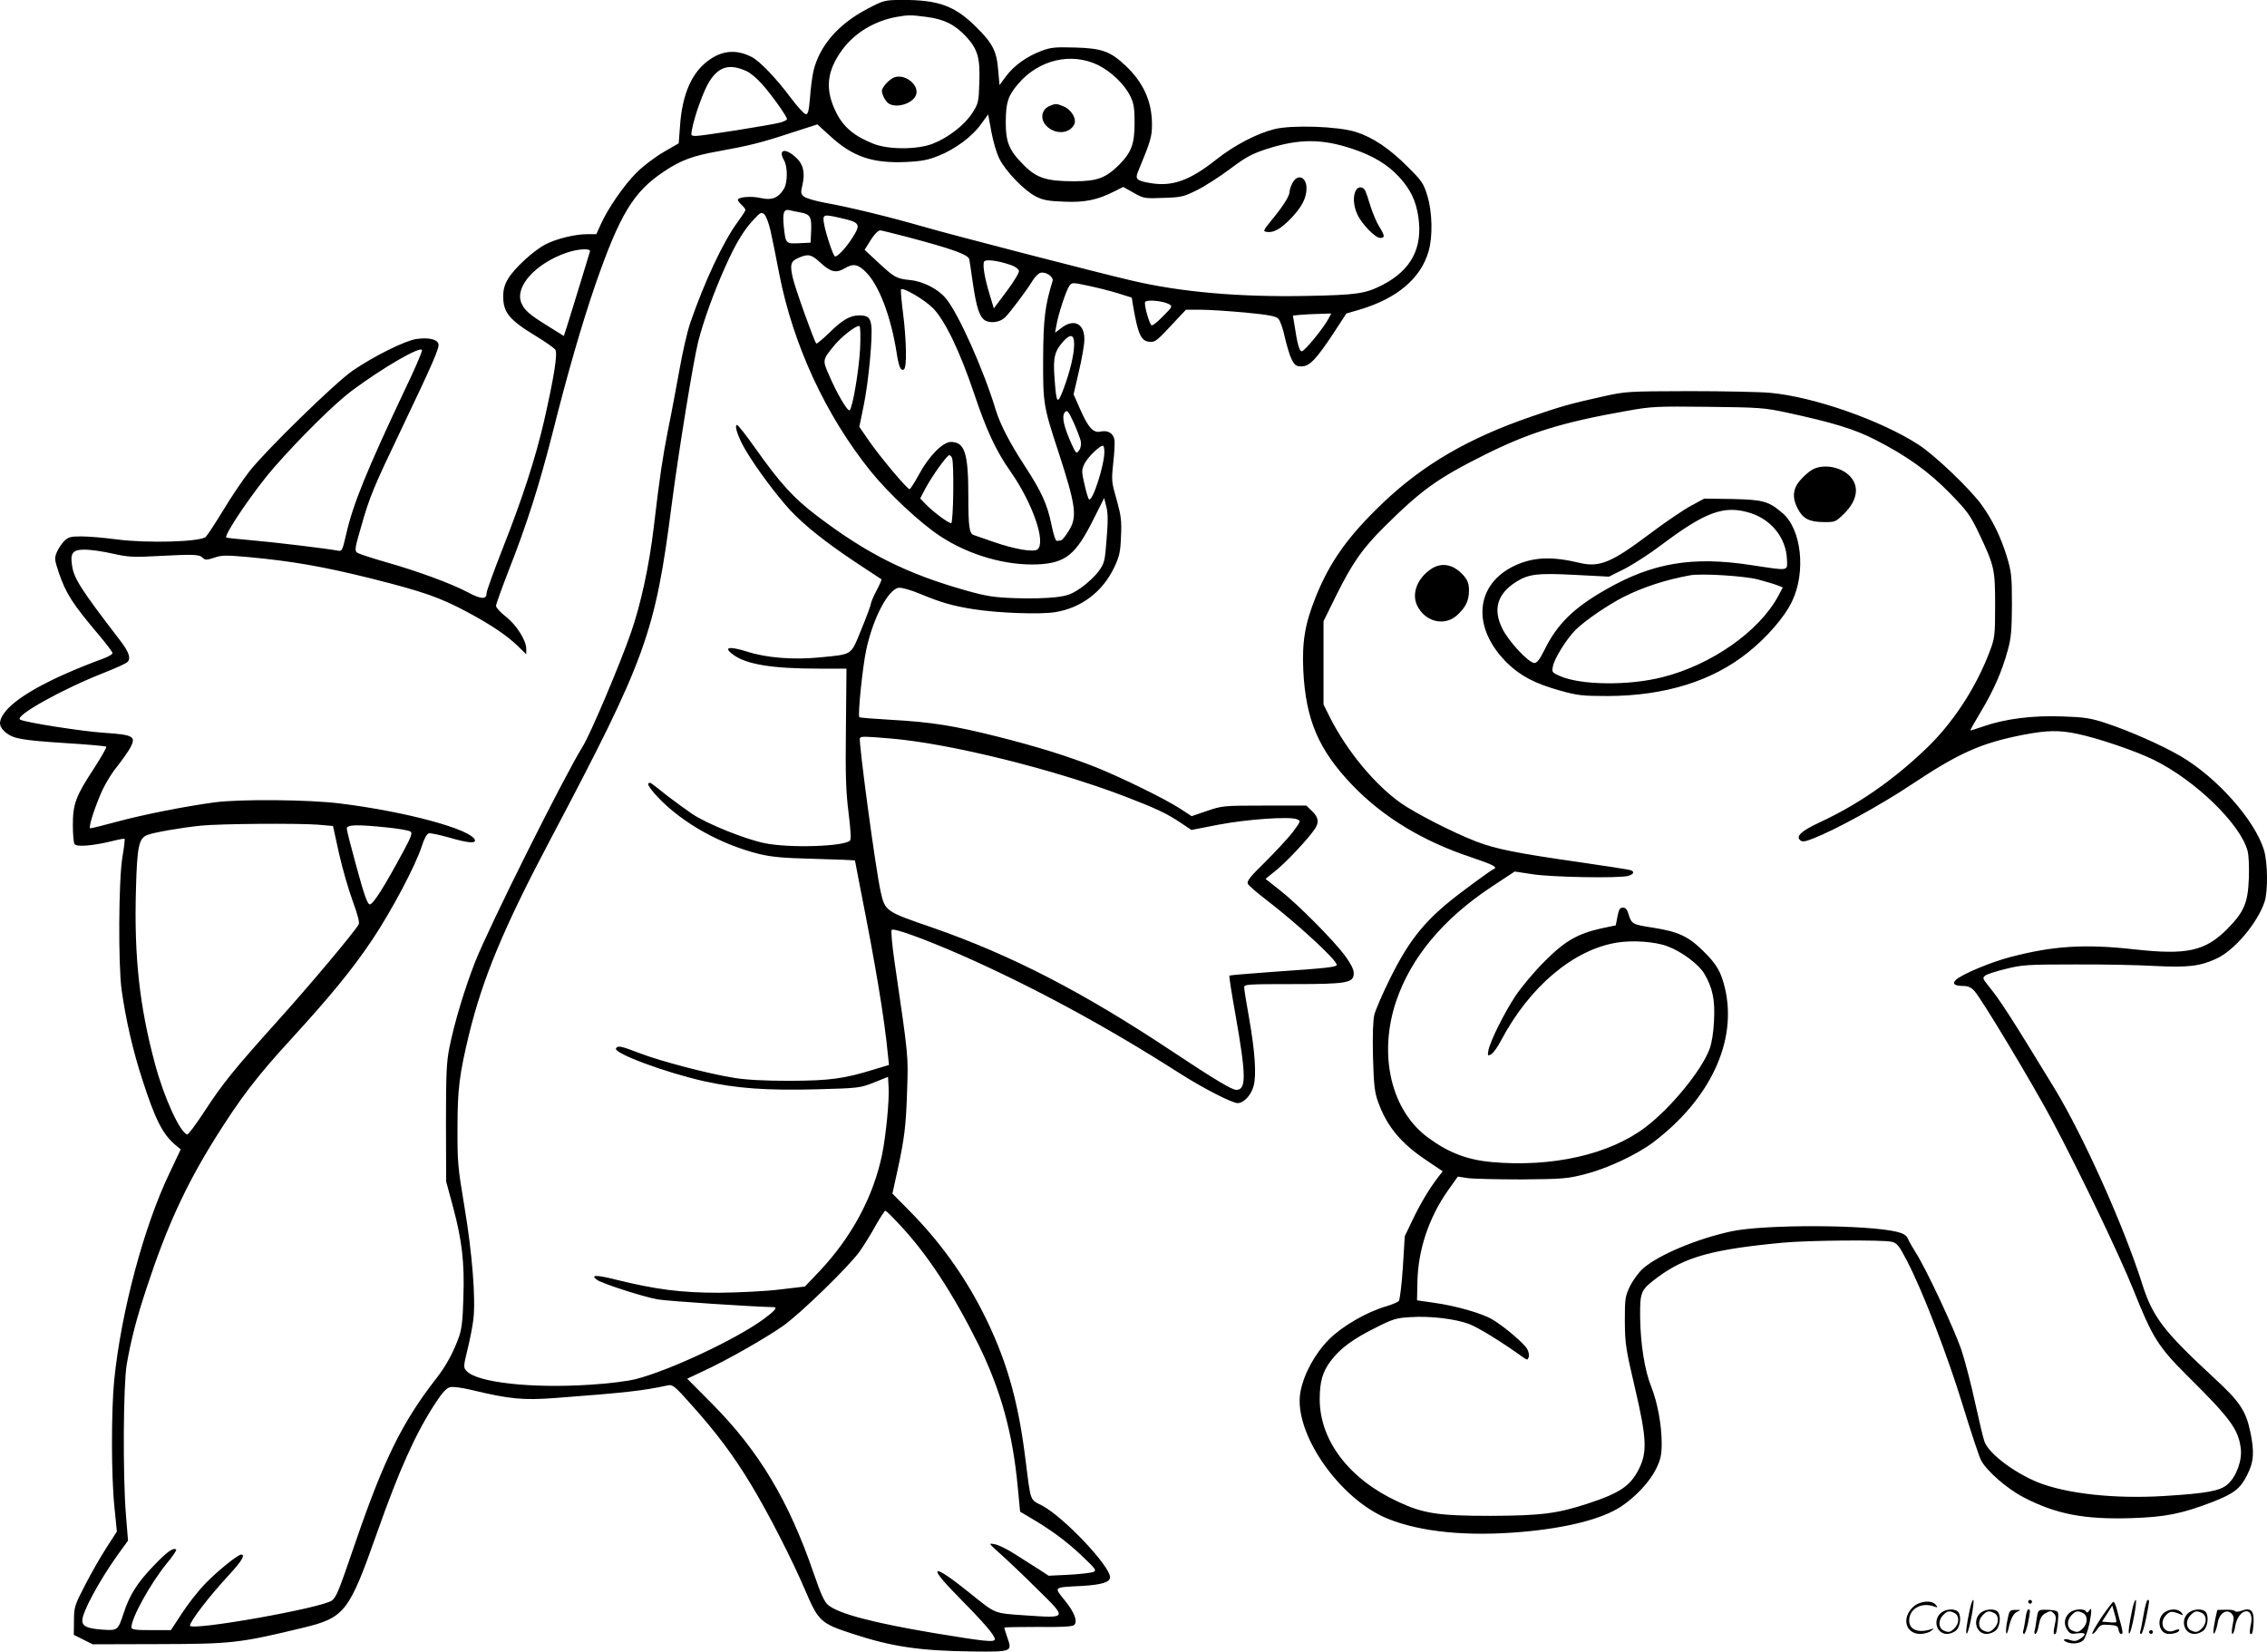 <?xml version="1.0" encoding="UTF-8"?>
<svg xmlns="http://www.w3.org/2000/svg" version="1.0" viewBox="0 0 1199.963 874.333" preserveAspectRatio="xMidYMid meet">
  <g transform="translate(-0.442,874.962) scale(0.1,-0.1)" fill="#000000" stroke="none">
    <path d="M4596 8703 c-155 -81 -254 -196 -286 -330 -6 -28 -15 -91 -18 -140 -6 -69 -10 -88 -22 -88 -8 0 -44 39 -80 87 -76 102 -163 193 -205 215 -78 41 -152 37 -223 -12 -94 -64 -146 -181 -158 -350 l-7 -94 -81 -47 c-45 -26 -109 -75 -142 -108 -67 -67 -152 -190 -189 -273 l-24 -53 -48 0 c-64 0 -163 -24 -221 -54 -62 -32 -166 -127 -198 -182 -19 -31 -26 -59 -26 -93 0 -86 32 -125 174 -211 50 -30 96 -63 102 -72 13 -21 -8 -150 -60 -378 -46 -199 -115 -411 -220 -677 -46 -117 -84 -222 -84 -233 0 -35 -28 -34 -101 5 -89 47 -267 112 -436 160 -73 21 -140 43 -148 49 -14 10 -12 25 20 134 46 163 67 212 208 507 173 363 209 444 202 465 -8 24 -53 34 -116 25 -59 -8 -224 -90 -337 -167 -92 -63 -457 -419 -547 -533 -34 -44 -97 -136 -138 -205 -42 -69 -84 -133 -94 -143 -30 -26 -310 -34 -470 -13 -67 9 -151 16 -188 16 -57 0 -69 -3 -91 -25 -14 -14 -31 -40 -39 -59 -13 -31 -12 -40 10 -106 39 -114 72 -165 212 -331 40 -47 73 -91 73 -97 0 -6 -21 -18 -47 -28 -293 -108 -480 -213 -533 -299 -25 -40 -20 -65 17 -95 40 -31 83 -39 311 -54 117 -7 215 -16 219 -19 3 -4 -27 -56 -67 -118 -95 -145 -110 -186 -110 -297 0 -48 4 -93 9 -101 11 -16 97 -9 199 16 34 9 64 14 66 12 2 -2 -3 -47 -12 -99 -20 -125 -22 -565 -4 -700 22 -157 60 -323 109 -473 68 -212 108 -291 174 -347 l30 -25 -61 -129 c-135 -283 -254 -730 -291 -1091 -16 -162 -16 -510 1 -672 l13 -131 -56 -87 c-31 -48 -82 -137 -113 -198 -55 -106 -58 -116 -58 -187 l-1 -75 50 -25 50 -25 350 1 c385 1 425 5 757 85 228 55 248 80 398 504 118 335 204 525 306 682 38 59 61 84 80 89 15 4 62 -2 112 -14 203 -49 274 -56 447 -43 371 28 461 38 596 67 24 5 37 -6 123 -103 133 -148 224 -270 318 -426 93 -155 215 -393 287 -562 67 -157 82 -170 241 -222 214 -71 364 -93 646 -96 204 -2 207 -1 181 72 -9 27 -17 51 -17 54 0 3 81 4 179 4 124 -2 183 2 191 10 20 19 2 67 -50 131 -58 72 -63 68 91 76 105 6 149 20 149 46 0 60 -244 317 -357 378 -70 37 -61 11 -93 264 -39 306 -102 521 -224 762 -101 198 -231 378 -391 539 l-87 88 26 118 c38 175 46 239 52 431 6 185 8 168 -68 687 -12 84 -18 156 -14 160 11 11 169 -46 366 -132 374 -165 764 -375 1155 -625 123 -79 281 -160 310 -160 33 0 72 42 85 91 16 57 7 186 -25 365 -14 76 -25 147 -25 157 0 16 19 17 255 17 291 0 325 6 325 58 0 20 -16 51 -46 92 -60 81 -249 272 -345 347 l-76 60 58 47 c56 46 167 164 202 216 25 36 21 63 -14 96 l-30 29 -222 0 c-217 0 -224 -1 -303 -28 l-82 -28 -63 41 c-80 52 -312 165 -444 218 -147 58 -306 108 -520 162 -231 58 -350 77 -563 89 -90 5 -166 11 -169 14 -9 10 17 268 37 359 36 167 117 320 172 326 15 2 64 -12 110 -31 110 -46 175 -65 283 -82 130 -21 357 -29 435 -16 140 23 252 109 313 239 27 57 32 81 35 163 4 82 0 110 -23 193 -27 93 -28 102 -18 195 6 53 9 109 6 124 -7 34 -35 50 -73 42 -39 -9 -65 20 -109 120 l-34 77 28 121 c16 67 29 143 29 168 2 85 -55 114 -121 63 l-34 -26 7 39 c10 60 52 186 68 208 14 20 16 20 100 2 48 -10 119 -28 158 -40 l73 -23 7 -44 c27 -156 43 -190 94 -190 26 0 34 7 137 118 l49 52 77 0 c43 0 149 -7 237 -15 124 -12 163 -19 175 -33 9 -9 25 -53 34 -97 10 -44 26 -97 36 -117 17 -33 24 -38 53 -38 42 0 78 38 171 179 l66 101 72 21 c197 59 322 165 363 308 23 78 20 210 -7 296 -19 63 -29 78 -103 151 -96 97 -186 157 -275 185 -93 30 -338 38 -431 15 -95 -24 -213 -86 -309 -162 -139 -110 -231 -143 -345 -124 -73 12 -84 21 -69 58 70 169 75 188 75 257 -1 120 -47 220 -141 308 -80 75 -124 91 -266 95 -103 3 -128 1 -176 -17 -80 -30 -145 -77 -188 -133 l-36 -49 -7 79 c-8 102 -30 143 -117 229 -113 112 -198 143 -391 143 -93 -1 -96 -1 -184 -47z m313 -43 c93 -12 151 -41 211 -106 61 -67 73 -113 68 -246 -3 -98 -5 -107 -38 -158 -40 -62 -126 -129 -208 -161 -81 -32 -233 -32 -313 -1 -102 40 -160 89 -198 165 -61 122 -52 220 33 335 65 88 170 151 286 172 62 11 75 11 159 0z m908 -255 c70 -35 141 -103 171 -166 18 -37 22 -63 22 -140 0 -112 -17 -156 -82 -222 -71 -70 -116 -87 -239 -87 -144 0 -197 17 -264 84 -80 80 -97 121 -97 232 1 103 12 137 67 201 109 127 280 167 422 98z m-1859 -33 c18 -8 56 -40 83 -71 52 -59 129 -168 129 -182 0 -5 -17 -13 -39 -19 -50 -13 -408 -70 -443 -70 -26 0 -27 2 -21 33 13 72 63 210 92 255 51 81 108 96 199 54z m1337 -464 c33 -66 132 -168 193 -199 38 -19 67 -24 148 -27 110 -5 177 9 266 54 l48 24 55 -31 c53 -30 58 -31 157 -27 96 3 108 6 178 41 41 20 120 71 175 112 84 63 115 80 195 106 171 55 291 55 455 0 108 -36 185 -83 245 -148 61 -67 89 -125 102 -212 24 -165 -38 -282 -192 -361 -89 -45 -132 -52 -400 -57 -354 -7 -666 20 -928 82 -173 40 -953 242 -1098 284 -180 52 -393 104 -517 126 -54 10 -107 25 -117 34 -17 14 -18 21 -8 62 15 66 4 112 -38 148 -56 50 -92 38 -59 -19 19 -34 19 -116 -1 -150 -29 -48 -64 -62 -122 -49 -49 12 -122 6 -122 -10 0 -4 9 -16 20 -26 11 -10 20 -22 20 -27 0 -5 -18 -32 -39 -61 -77 -103 -178 -319 -253 -537 -16 -47 -42 -160 -58 -253 -17 -92 -43 -234 -60 -315 -28 -144 -43 -239 -75 -512 -24 -204 -69 -411 -121 -560 -57 -165 -215 -538 -254 -600 -98 -157 -495 -951 -570 -1141 -55 -140 -110 -321 -137 -456 -15 -74 -18 -138 -18 -398 l1 -310 37 -137 c47 -176 61 -293 54 -481 -3 -117 -9 -165 -24 -207 -31 -84 -67 -150 -118 -216 -181 -232 -278 -429 -429 -869 -89 -260 -99 -285 -123 -307 -43 -39 -753 -165 -753 -134 0 22 101 154 200 261 73 78 95 115 71 115 -18 0 -128 -89 -192 -156 -37 -38 -92 -109 -123 -157 l-57 -87 -105 0 c-85 0 -104 3 -104 15 0 50 101 232 187 338 31 37 53 70 50 73 -14 14 -50 -12 -120 -86 -85 -88 -127 -154 -158 -250 -31 -93 -31 -93 -117 -87 -77 6 -102 18 -102 48 0 45 89 209 185 344 l57 79 -11 136 c-17 208 -14 688 4 796 23 131 51 241 105 404 106 323 206 541 361 790 135 216 223 331 401 525 213 233 327 372 433 530 102 153 229 392 262 495 13 41 27 66 38 68 9 2 56 -8 106 -22 99 -29 143 -33 137 -13 -18 56 -364 150 -713 193 -164 21 -531 24 -665 6 -156 -21 -374 -64 -515 -102 -77 -21 -142 -37 -144 -35 -7 8 19 93 54 176 20 49 57 111 88 149 28 36 61 82 72 103 31 58 14 67 -136 77 -122 8 -420 55 -448 70 -34 18 223 162 449 250 58 23 111 47 119 55 20 20 8 54 -44 121 -202 263 -239 321 -249 389 -11 67 3 85 67 85 29 0 95 -9 147 -21 84 -19 111 -20 240 -13 190 10 220 9 237 -9 14 -13 20 -13 61 0 39 14 62 14 176 4 239 -22 403 -51 660 -115 273 -69 359 -99 505 -177 123 -66 205 -121 264 -177 l47 -46 0 29 c0 45 -53 128 -109 171 -28 22 -50 46 -51 56 0 9 30 92 66 185 97 246 164 457 234 733 78 311 153 570 225 780 129 372 201 492 360 599 92 62 156 86 293 110 161 29 229 46 383 97 l140 45 66 -60 c120 -111 225 -147 403 -139 85 4 118 11 173 33 89 36 178 102 224 167 l38 52 17 -92 c9 -50 28 -115 43 -144z m-1053 -283 c51 -10 59 -23 56 -97 l-3 -63 -61 -3 c-71 -3 -71 -3 -81 89 -7 72 0 93 30 86 12 -3 39 -9 59 -12z m-159 -97 c9 -40 30 -143 46 -228 74 -378 247 -751 484 -1045 95 -118 262 -274 367 -343 154 -102 351 -158 520 -150 146 8 199 51 293 240 l56 111 11 -44 c9 -33 10 -77 2 -171 -9 -119 -11 -129 -42 -172 -18 -25 -59 -64 -92 -87 -51 -35 -70 -43 -136 -51 -42 -5 -138 -8 -212 -5 -115 4 -153 10 -260 40 -315 89 -522 192 -789 394 -126 96 -195 171 -328 359 -48 68 -92 124 -97 124 -17 0 5 -66 46 -135 53 -90 160 -234 233 -314 77 -83 192 -174 350 -279 72 -47 132 -87 135 -89 2 -2 -9 -28 -25 -58 -16 -30 -30 -62 -31 -72 -1 -10 -24 -72 -51 -137 -57 -139 -42 -129 -224 -147 -137 -13 -277 -2 -380 31 -99 31 -129 23 -71 -18 69 -50 207 -72 447 -72 l150 0 -3 -312 c-3 -253 0 -340 14 -451 11 -87 14 -141 8 -147 -32 -32 -321 -41 -452 -14 -104 21 -307 103 -384 155 -35 24 -94 67 -133 97 -38 31 -75 59 -82 64 -7 5 -14 5 -18 -2 -3 -5 20 -38 52 -71 129 -136 330 -249 535 -300 66 -16 127 -22 296 -26 116 -3 212 -7 212 -9 0 -2 13 -70 29 -151 80 -403 127 -685 145 -875 l6 -56 -73 -22 c-167 -52 -241 -61 -452 -62 -135 0 -232 5 -297 16 -137 22 -388 88 -497 130 -99 38 -116 42 -126 26 -16 -25 257 -127 466 -174 171 -38 330 -50 594 -43 224 6 232 7 305 36 l75 30 3 -57 c4 -70 -14 -250 -34 -352 -46 -224 -161 -439 -332 -620 l-77 -81 -135 -16 c-74 -9 -218 -16 -320 -17 -199 0 -334 17 -548 70 -103 26 -135 25 -97 -2 26 -19 245 -90 321 -103 46 -9 520 -40 612 -41 24 0 11 -17 -51 -63 -146 -107 -495 -271 -677 -318 -43 -11 -145 -24 -246 -30 -307 -20 -596 12 -650 73 -17 18 -17 24 5 114 13 52 27 124 31 160 13 107 -6 349 -47 594 -35 209 -38 239 -37 420 0 205 10 280 60 490 74 303 184 568 434 1040 504 954 552 1085 640 1770 37 284 114 756 140 861 29 113 82 259 143 396 58 129 99 196 155 255 32 34 37 36 52 23 9 -8 24 -47 33 -87z m377 66 c91 -20 99 -32 67 -86 -36 -61 -91 -123 -104 -115 -10 7 -47 118 -57 173 -8 50 -5 51 94 28z m347 -99 c238 -63 322 -93 328 -118 2 -12 11 -69 19 -127 19 -131 36 -181 67 -198 29 -15 76 -8 102 16 23 21 115 143 146 194 12 20 31 40 42 43 27 9 72 -21 65 -43 -40 -128 -49 -203 -50 -407 -1 -240 1 -255 80 -495 95 -292 102 -348 54 -423 -16 -26 -34 -48 -40 -48 -5 -1 -15 -2 -21 -3 -7 -1 -19 36 -29 86 -22 108 -52 174 -140 309 -81 124 -132 223 -155 299 -63 209 -197 510 -264 590 -41 50 -120 90 -189 97 -72 7 -84 14 -170 94 l-71 66 21 34 c27 45 49 69 62 69 6 0 70 -16 143 -35z m-1680 -77 c-2 -7 -25 -83 -51 -168 -26 -85 -56 -183 -67 -217 l-20 -62 -82 51 c-100 62 -126 84 -143 124 -36 86 75 209 240 266 61 21 130 24 123 6z m1219 -58 c56 -52 84 -58 131 -30 44 26 70 21 112 -22 69 -70 131 -234 161 -423 12 -78 22 -101 39 -91 16 10 14 145 -4 293 -9 69 -14 128 -11 131 12 11 124 -55 168 -99 63 -63 142 -226 218 -451 66 -197 116 -305 195 -417 116 -167 187 -372 141 -410 -20 -16 -122 1 -233 40 -48 17 -95 33 -104 36 -24 7 -29 46 -29 208 0 225 -19 285 -92 285 -43 0 -116 -74 -168 -170 -24 -44 -47 -80 -51 -80 -13 0 -157 172 -215 256 l-51 74 23 112 c26 125 49 372 40 427 -6 40 -19 51 -64 51 -48 0 -89 -24 -159 -93 -34 -33 -65 -59 -68 -56 -11 12 -114 298 -125 351 -15 68 -10 85 32 103 51 22 67 18 114 -25z m1011 -14 c21 -7 39 -21 41 -30 2 -9 -27 -58 -65 -108 l-68 -91 -22 73 c-26 85 -38 154 -30 174 6 15 72 7 144 -18z m834 -206 c21 -12 20 -14 -32 -66 -29 -30 -56 -51 -60 -46 -14 15 -40 112 -33 123 8 14 92 6 125 -11z m845 -78 c-25 -48 -126 -172 -141 -172 -13 0 -24 40 -40 147 l-7 42 39 4 c21 2 66 4 101 5 l63 2 -15 -28z m-2479 -161 c-7 -117 -39 -307 -55 -323 -10 -10 -69 90 -112 192 -32 72 -31 76 28 148 40 50 122 113 136 105 5 -4 6 -55 3 -122z m1133 27 c0 -55 -21 -143 -56 -237 -33 -88 -38 -81 -48 61 -8 106 1 140 49 193 37 39 55 33 55 -17z m-3546 -249 c-196 -415 -272 -600 -307 -757 -21 -90 -22 -92 -47 -87 -52 10 -339 45 -459 55 -69 6 -126 12 -129 14 -13 14 151 255 253 371 140 160 322 339 410 405 171 127 368 240 373 216 2 -8 -40 -105 -94 -217z m3581 -264 c3 -19 0 -38 -9 -50 -14 -19 -16 -17 -40 35 -40 89 -53 145 -36 166 13 15 18 10 47 -52 17 -38 34 -83 38 -99z m125 -58 c0 -70 -62 -263 -81 -251 -4 2 -15 38 -24 78 -16 70 -16 77 0 111 16 33 79 95 97 95 5 0 8 -15 8 -33z m-806 -33 c11 -30 7 -344 -5 -344 -15 0 -97 61 -134 100 l-30 31 28 53 c34 64 114 176 126 176 5 0 12 -7 15 -16z m-324 -1484 c311 -26 864 -163 1240 -307 163 -63 220 -89 297 -141 l54 -36 144 28 c152 29 374 44 413 29 23 -9 23 -9 -21 -69 -25 -32 -91 -103 -146 -158 -81 -79 -99 -102 -91 -116 5 -9 46 -45 92 -80 168 -129 378 -322 378 -348 0 -12 -56 -18 -335 -37 -126 -9 -231 -18 -233 -20 -3 -2 12 -95 32 -207 57 -324 58 -398 4 -398 -23 0 -116 56 -333 200 -476 317 -858 514 -1275 659 -248 85 -251 87 -274 190 -27 119 -118 799 -110 813 6 10 22 10 164 -2z m-3034 -456 l81 -7 32 -146 c18 -80 51 -194 73 -253 25 -69 37 -112 31 -122 -23 -41 -261 -325 -439 -522 -220 -245 -283 -323 -376 -466 -46 -70 -87 -126 -93 -124 -38 11 -122 194 -170 373 -82 304 -111 567 -101 921 6 233 15 275 62 292 34 13 176 38 284 49 103 10 503 13 616 5z m369 -15 c61 -6 116 -16 123 -22 10 -7 2 -29 -34 -96 -106 -197 -166 -292 -183 -289 -12 2 -30 53 -68 193 -29 105 -53 198 -53 208 0 21 51 23 215 6z m2706 -2097 c149 -157 287 -368 421 -637 120 -244 183 -470 210 -762 l12 -126 44 -26 c117 -68 194 -125 276 -201 84 -80 87 -84 65 -93 -13 -4 -71 -11 -129 -14 l-105 -5 -52 34 c-29 18 -85 54 -126 80 -40 26 -89 50 -108 53 -34 6 -33 6 31 -52 36 -32 124 -115 195 -186 160 -157 161 -154 -62 -139 -172 12 -155 6 -296 119 -197 159 -230 152 -66 -14 143 -145 199 -210 199 -231 0 -18 -53 -12 -325 33 -320 54 -503 102 -557 148 -20 16 -39 58 -77 169 -132 384 -290 647 -537 896 l-132 133 91 43 c121 56 323 171 417 237 93 66 348 314 405 394 23 33 62 95 85 138 24 42 47 77 51 77 4 0 35 -30 70 -68z M4731 8337 c-13 -7 -33 -24 -44 -39 -18 -24 -18 -30 -7 -58 7 -17 21 -35 31 -40 41 -23 117 0 139 40 30 56 -59 127 -119 97z M5563 8190 c-50 -20 -56 -77 -12 -114 47 -39 114 -33 139 14 15 29 -13 78 -55 96 -39 16 -42 16 -72 4z M6845 7780 c-8 -16 -15 -37 -15 -47 0 -22 -36 -78 -99 -154 -41 -51 -42 -54 -21 -57 36 -6 76 17 130 74 56 59 80 106 80 157 0 61 -48 79 -75 27z M7181 7741 c-16 -29 -13 -81 8 -126 23 -51 95 -125 121 -125 26 0 25 12 -5 60 -14 22 -34 70 -46 107 -11 38 -24 75 -28 83 -12 23 -38 24 -50 1z M8490 6651 c-171 -38 -225 -53 -378 -106 -333 -114 -574 -254 -789 -459 -182 -174 -279 -309 -354 -496 -57 -142 -73 -236 -66 -390 13 -261 81 -420 259 -606 163 -170 374 -298 631 -383 121 -41 143 -53 114 -64 -7 -3 -76 -52 -153 -110 -199 -148 -286 -253 -394 -472 -38 -77 -74 -161 -81 -187 -7 -31 -10 -108 -7 -225 4 -149 9 -188 27 -237 46 -128 120 -218 253 -307 l89 -60 -21 -27 c-47 -60 -94 -138 -136 -225 l-44 -92 -10 -165 c-6 -90 -16 -170 -21 -177 -6 -7 -35 -19 -65 -28 -104 -30 -234 -105 -304 -175 -75 -75 -134 -183 -152 -278 -40 -214 205 -569 464 -673 175 -70 419 -94 708 -69 240 21 427 69 526 135 77 51 153 133 185 200 24 50 29 73 29 136 0 96 -23 217 -55 297 -35 86 -57 226 -59 367 -1 138 2 145 94 214 145 107 289 147 660 182 140 13 528 16 577 5 29 -7 39 -19 83 -104 81 -156 213 -497 295 -766 42 -137 85 -266 95 -286 29 -56 137 -151 226 -197 173 -90 323 -118 573 -110 179 6 264 23 428 86 112 44 146 70 182 142 36 71 39 124 16 232 -23 108 -56 158 -190 281 -268 248 -325 322 -381 497 -97 307 -314 790 -466 1039 -236 387 -285 462 -347 539 -33 41 -34 44 -17 57 10 7 59 23 110 35 83 21 116 23 361 23 149 1 340 -3 425 -8 173 -9 239 -2 327 39 94 43 216 187 254 300 19 56 17 208 -3 275 -49 159 -248 383 -440 496 -99 58 -271 134 -395 175 -85 28 -116 32 -233 36 -156 6 -301 -13 -412 -51 -40 -14 -73 -24 -74 -23 -2 1 24 46 56 100 67 111 112 214 142 325 18 64 21 105 22 242 0 151 -3 173 -27 253 -32 104 -74 190 -132 272 -61 85 -248 264 -336 321 -202 130 -555 253 -784 274 -55 5 -248 9 -430 9 -323 -1 -333 -1 -455 -28z m970 -85 c246 -53 360 -88 470 -144 170 -87 284 -169 397 -285 90 -92 107 -116 151 -208 83 -175 87 -191 87 -384 0 -162 -2 -173 -29 -245 -73 -193 -197 -382 -340 -517 -176 -168 -358 -293 -560 -387 -97 -45 -128 -74 -102 -95 10 -9 26 -7 66 9 123 48 357 177 517 283 258 172 373 223 598 267 126 24 189 25 284 5 111 -23 308 -90 406 -138 218 -107 458 -339 496 -481 7 -24 9 -86 7 -147 -5 -130 -26 -178 -114 -267 -118 -118 -213 -139 -493 -108 -260 29 -428 19 -656 -41 -101 -26 -254 -90 -287 -120 -23 -21 -8 -33 40 -33 23 0 41 -8 57 -26 37 -39 309 -493 411 -684 150 -282 352 -704 430 -896 103 -258 131 -303 293 -464 221 -219 263 -277 276 -376 9 -64 -23 -151 -69 -192 -40 -35 -109 -48 -338 -62 -261 -16 -516 12 -668 73 -126 52 -256 150 -281 214 -6 15 -28 107 -49 203 -21 97 -54 225 -74 285 -38 111 -188 432 -242 515 -16 25 -34 57 -40 71 -9 19 -24 29 -56 37 -156 39 -703 41 -880 3 -183 -40 -381 -123 -465 -195 -23 -20 -54 -62 -70 -94 -26 -54 -28 -64 -28 -187 1 -121 5 -145 54 -355 61 -260 65 -336 22 -424 -46 -93 -101 -130 -275 -187 -159 -52 -246 -63 -511 -64 -279 0 -357 12 -493 76 -257 119 -412 324 -412 541 0 94 15 146 59 204 49 65 116 115 237 175 91 46 109 52 185 56 104 7 237 -9 311 -37 46 -17 177 -98 285 -176 21 -15 23 -15 29 1 4 9 0 28 -7 42 -16 30 -124 122 -186 158 -53 32 -193 72 -308 88 l-90 13 2 95 c3 171 60 342 162 487 l52 73 52 -8 c29 -4 158 -7 287 -7 218 2 242 4 335 28 118 30 275 104 361 169 302 229 445 536 379 815 -21 88 -44 128 -117 199 -77 76 -131 101 -266 122 -109 17 -111 18 -129 76 -6 20 -15 30 -28 30 -16 0 -22 -10 -29 -47 l-9 -47 -76 -16 c-126 -28 -194 -67 -301 -175 -53 -52 -121 -134 -153 -181 -61 -93 -133 -237 -144 -289 -5 -30 -4 -31 14 -22 11 6 35 39 53 74 151 285 383 481 615 518 83 13 201 5 266 -20 74 -27 166 -96 194 -144 45 -76 58 -140 52 -251 -3 -63 -12 -118 -24 -150 -44 -115 -204 -310 -338 -412 -190 -145 -495 -214 -816 -185 -127 12 -224 48 -331 126 -200 143 -270 440 -173 727 79 231 248 434 503 603 l124 82 92 -14 c98 -16 461 -23 509 -9 29 8 35 22 13 30 -8 3 -129 22 -268 42 -336 48 -446 70 -550 110 -122 47 -321 149 -398 203 -138 97 -286 276 -376 454 l-34 68 0 220 0 221 69 140 c85 170 136 243 249 356 201 200 285 260 537 386 237 118 412 172 754 232 127 23 155 24 426 21 269 -3 299 -5 415 -30z M9595 6262 c-17 -10 -45 -35 -63 -56 -37 -43 -42 -91 -14 -145 28 -56 61 -74 136 -75 64 -1 66 0 110 43 72 70 84 145 33 199 -48 52 -146 68 -202 34z M8955 6072 c-38 -20 -135 -86 -215 -146 -207 -156 -269 -181 -375 -156 -145 35 -242 31 -339 -13 -214 -98 -234 -328 -46 -515 72 -71 151 -112 285 -149 89 -25 117 -28 250 -28 301 1 553 79 741 230 100 79 196 190 234 271 75 156 50 383 -51 468 -74 63 -102 70 -264 74 l-150 2 -70 -38z m311 -37 c114 -35 192 -132 197 -245 2 -65 17 -63 -188 -32 -311 48 -522 13 -770 -129 -172 -98 -259 -184 -326 -321 -25 -50 -39 -68 -53 -68 -30 0 -138 116 -170 183 -50 102 -26 183 73 246 66 42 114 48 319 37 l173 -9 82 41 c45 23 134 80 197 128 233 175 330 210 466 169z m44 -353 c41 -11 88 -25 103 -31 l28 -11 -26 -49 c-101 -185 -352 -361 -610 -426 -179 -46 -434 -43 -544 6 -41 18 -43 21 -37 50 8 43 72 146 121 195 50 49 167 129 252 173 106 53 222 91 353 115 60 11 287 -3 360 -22z M7579 5737 c-73 -49 -104 -130 -73 -194 42 -85 143 -110 209 -52 47 42 65 78 65 133 0 33 -6 52 -26 76 -53 62 -117 76 -175 37z M10431 230 c-18 -85 -24 -135 -15 -127 12 11 43 177 33 177 -4 0 -12 -22 -18 -50z M10740 270 c0 -5 5 -10 10 -10 6 0 10 5 10 10 0 6 -4 10 -10 10 -5 0 -10 -4 -10 -10z M11291 230 c-18 -85 -24 -135 -15 -127 12 11 43 177 33 177 -4 0 -12 -22 -18 -50z M11351 203 c-7 -42 -15 -82 -18 -90 -3 -7 -1 -13 5 -13 5 0 17 37 26 83 19 95 19 97 8 97 -4 0 -14 -34 -21 -77z M10131 243 c-63 -59 -40 -143 38 -143 20 0 46 7 57 16 18 14 18 15 -6 7 -64 -19 -110 0 -110 48 0 61 63 98 130 75 22 -8 23 -7 11 8 -22 27 -85 21 -120 -11z M11126 185 c-31 -47 -52 -85 -46 -85 5 0 17 11 26 25 15 23 23 26 63 23 39 -3 46 -6 49 -25 2 -13 8 -23 13 -23 11 0 11 6 0 50 -6 19 -15 54 -21 78 -6 23 -14 42 -19 42 -4 0 -33 -38 -65 -85z m80 -22 c-2 -3 -20 -3 -40 -1 l-35 3 27 42 27 43 12 -42 c7 -23 11 -43 9 -45z M10283 215 c-50 -35 -31 -115 27 -115 17 0 39 9 50 20 22 22 27 79 8 98 -16 16 -59 15 -85 -3z m68 -5 c25 -14 25 -54 -1 -80 -23 -23 -33 -24 -61 -10 -25 14 -25 54 1 80 23 23 33 24 61 10z M10493 215 c-50 -35 -31 -115 27 -115 17 0 39 9 50 20 22 22 27 79 8 98 -16 16 -59 15 -85 -3z m68 -5 c25 -14 25 -54 -1 -80 -23 -23 -33 -24 -61 -10 -25 14 -25 54 1 80 23 23 33 24 61 10z M10630 173 c-12 -56 -8 -100 5 -48 13 57 26 83 48 93 20 9 19 10 -10 9 -31 0 -33 -2 -43 -54z M10726 183 c-4 -27 -9 -56 -12 -65 -3 -10 -1 -18 4 -18 5 0 14 26 21 57 13 68 13 73 2 73 -5 0 -12 -21 -15 -47z M10785 181 c-3 -25 -8 -54 -11 -63 -3 -10 -1 -18 4 -18 6 0 14 21 18 47 7 36 15 51 36 63 25 13 29 13 43 -1 13 -13 14 -24 6 -60 -9 -41 -8 -59 5 -47 3 3 8 31 11 61 5 53 4 56 -18 61 -13 3 -38 4 -56 4 -29 -1 -32 -4 -38 -47z M10963 215 c-30 -21 -38 -62 -17 -92 14 -22 21 -25 55 -20 45 6 50 -5 14 -29 -20 -13 -31 -14 -55 -6 -30 11 -44 -1 -14 -12 30 -12 71 -6 87 12 9 10 23 49 31 87 14 68 13 93 -3 66 -6 -9 -11 -10 -15 -2 -10 16 -58 14 -83 -4z m68 -5 c25 -14 25 -54 -1 -80 -23 -23 -33 -24 -61 -10 -25 14 -25 54 1 80 23 23 33 24 61 10z M11463 215 c-47 -33 -32 -115 21 -115 31 0 56 10 56 21 0 5 -11 4 -24 -2 -55 -25 -89 38 -45 82 20 20 31 21 74 3 18 -7 18 -6 6 9 -17 21 -59 22 -88 2z M11593 215 c-50 -35 -31 -115 27 -115 17 0 39 9 50 20 22 22 27 79 8 98 -16 16 -59 15 -85 -3z m68 -5 c25 -14 25 -54 -1 -80 -23 -23 -33 -24 -61 -10 -25 14 -25 54 1 80 23 23 33 24 61 10z M11730 178 c-5 -27 -10 -57 -10 -66 1 -27 16 5 24 51 9 47 47 71 72 45 13 -13 14 -24 6 -62 -5 -25 -6 -46 -1 -46 5 0 12 19 15 42 7 43 33 78 59 78 23 0 33 -29 23 -73 -5 -22 -6 -42 -3 -45 10 -11 15 6 18 58 3 64 -15 81 -63 63 -18 -7 -32 -7 -36 -2 -3 5 -25 8 -49 7 l-44 -1 -11 -49z M11380 110 c0 -5 5 -10 10 -10 6 0 10 5 10 10 0 6 -4 10 -10 10 -5 0 -10 -4 -10 -10z"></path>
  </g>
</svg>
